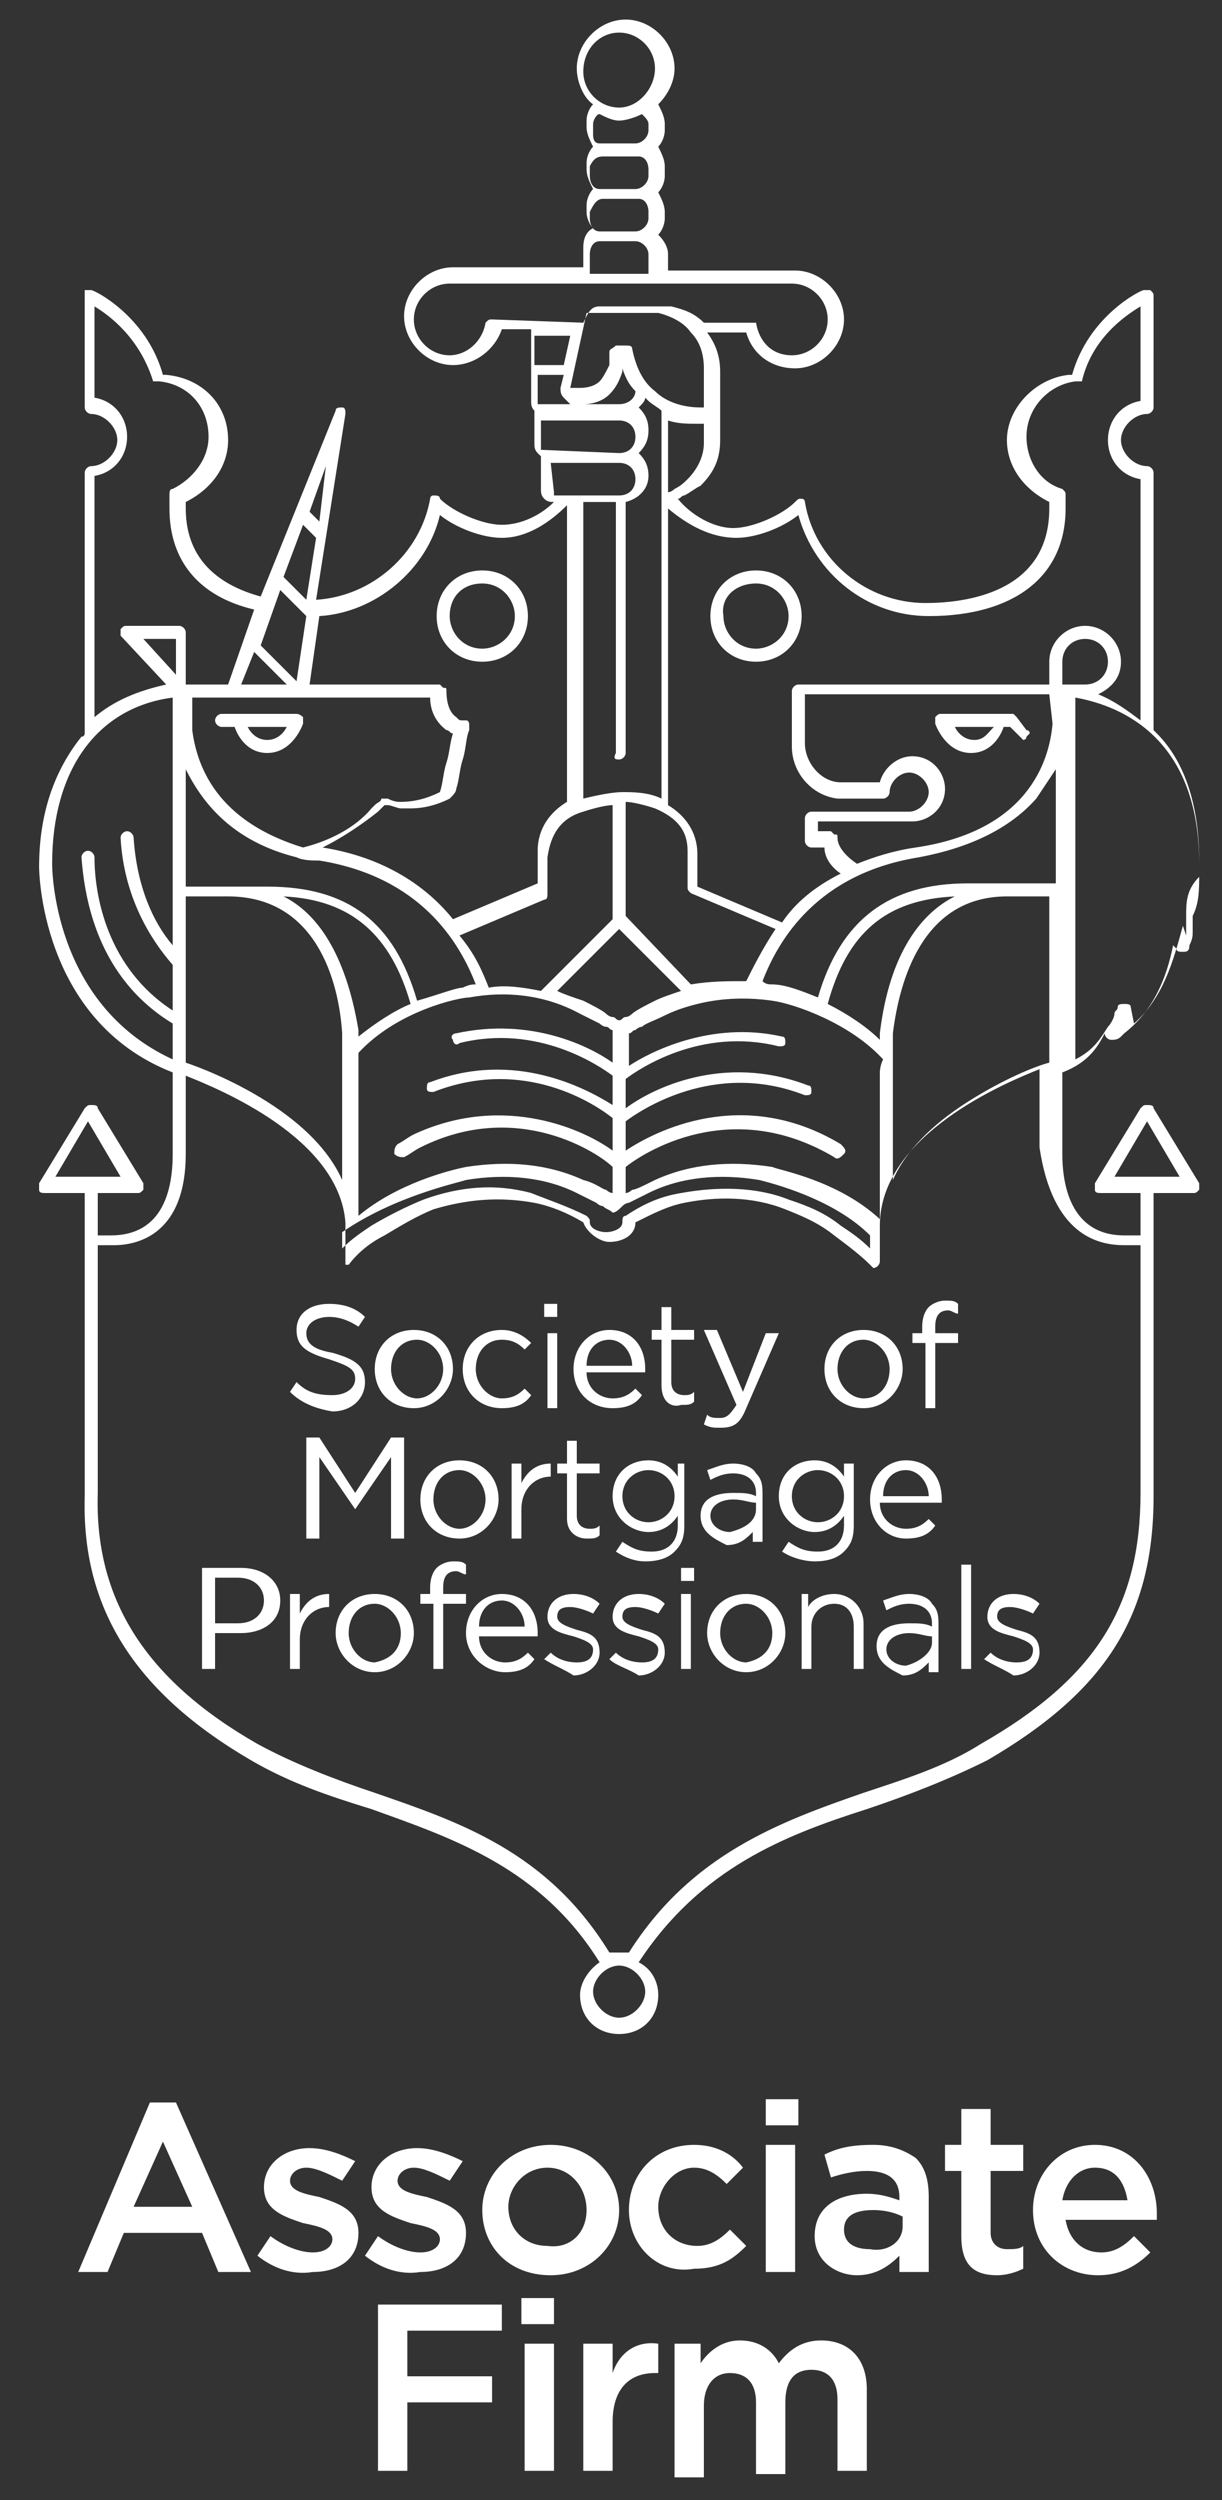 <svg version="1.1" id="Layer_1" xmlns="http://www.w3.org/2000/svg" x="0" y="0" viewBox="0 0 37.5 76.7" xml:space="preserve"><rect x="0" y="0" width="37.5" height="76.7" fill="#333333" stroke="none"/><style>.st0{fill:#fff}</style><path class="st0" d="M36.8 26.8v-.4c0-1.6-.4-3-1.3-3.9l-.1-.1v-7.9c0-.1-.1-.2-.2-.2-.4 0-.8-.4-.8-.8s.4-.8.8-.8c.1 0 .2-.1.2-.2V9.1c0-.1 0-.1-.1-.2h-.2c-.1 0-1.7.8-2.2 2.6h-.1c-1 .1-1.9 1-1.9 2 0 .8.5 1.5 1.3 1.9v.2c0 2.6-2.6 2.9-3.8 2.9-1.8 0-3.4-1.3-3.7-3.1 0-.1-.1-.1-.1-.1-.1 0-.1 0-.2.1-.4.4-1.3.8-1.9.8-.6 0-1.3-.4-1.7-.9.1 0 .1-.1.2-.1.2-.1.3-.2.5-.3.4-.4.6-.8.6-1.4v-2.1c0-.4-.1-.8-.4-1.2h1.2c.2.7.8 1.1 1.5 1.1.8 0 1.5-.7 1.5-1.5s-.7-1.5-1.5-1.5h-3.9v-.5c0-.2-.1-.4-.3-.6.1-.1.2-.3.2-.5v-.2c0-.2-.1-.4-.2-.6.1-.1.2-.3.2-.5v-.3c0-.2-.1-.4-.2-.6.1-.1.2-.3.2-.5v-.2c0-.2-.1-.4-.2-.6.3-.3.5-.7.5-1.1 0-.8-.7-1.5-1.5-1.5s-1.5.7-1.5 1.5c0 .4.2.9.5 1.1-.1.1-.2.3-.2.5v.2c0 .2.1.4.2.6-.1.1-.2.3-.2.5v.2c0 .2.1.4.2.6-.1.1-.2.3-.2.5v.2c0 .2.1.4.2.5-.2.1-.3.3-.3.6v.6h-4c-.8 0-1.5.7-1.5 1.5s.7 1.5 1.5 1.5c.7 0 1.3-.5 1.5-1.1h.9v2.2c0 .1 0 .2.1.3v1c0 .1 0 .2.1.3l.1.1v1c0 .1 0 .2.1.3.1.1.2.1.3.1-.4.4-1 .7-1.6.7-.6 0-1.5-.4-1.9-.8 0-.1-.1-.1-.2-.1s-.1.1-.1.1c-.3 1.7-1.8 3-3.5 3.1l.9-5.7c0-.1 0-.2-.1-.2s-.2 0-.2.1L8 18.3c-1.1-.3-2.3-1-2.3-2.7v-.2C6.5 15 7 14.3 7 13.5c0-1.1-.8-1.9-1.9-2H5c-.5-1.8-2.1-2.6-2.2-2.6h-.2v3.6c0 .1.1.2.2.2.4 0 .8.4.8.8s-.4.8-.8.8c-.1 0-.2.1-.2.2v8s0 .1-.1.1c-.8 1-1.3 2.3-1.3 4 0 0 0 4.7 4.1 6.3v2.5c0 1.1-.3 2.5-1.9 2.5H3v-1.3h1.2c.1 0 .1 0 .2-.1v-.2L3 34c0-.1-.1-.1-.2-.1s-.1 0-.2.1l-1.4 2.3v.2c0 .1.1.1.2.1h1.2v9.3c-.1 3.4 1.5 6 5.1 8.1 1.2.7 2.4 1.1 3.7 1.5 2.5.9 5.2 1.8 7 4.7-.3.2-.6.6-.6 1 0 .7.5 1.2 1.2 1.2s1.2-.5 1.2-1.2c0-.4-.2-.8-.6-1 1.9-2.9 4.5-3.9 7-4.7 1.2-.4 2.5-.9 3.7-1.5 3.6-2.1 5.1-4.4 5.1-8.1v-9.3h1.2c.1 0 .1 0 .2-.1v-.2L35.4 34c0-.1-.1-.1-.2-.1s-.1 0-.2.1l-1.4 2.3v.2c0 .1.1.1.2.1H35v1.3h-.5c-1.5 0-1.9-1.3-1.9-2.5v-2.5c.8-.3 1.1-.8 1.3-1.2v-.1.1c0 .1.1.2.2.2s.2 0 .3-.1l.1-.1c.9-.7 1.3-1.7 1.5-2.7l.1.1c0 .1.1.1.2.1s.2 0 .2-.2c.1-.2.1-.3.1-.4v-.5c.2-.4.2-.8.2-1.3zm-2.6 9.3l1-1.7 1 1.7h-2zM22.6 16.5c.6 0 1.4-.3 1.9-.7.5 1.8 2.1 3.1 4 3.1 2.6 0 4.2-1.2 4.2-3.3v-.4c0-.1 0-.1-.1-.2-.7-.2-1.1-.9-1.1-1.6 0-.9.7-1.6 1.5-1.7h.2c.3-1.3 1.3-2 1.8-2.3v2.9c-.6.1-1 .6-1 1.2s.4 1.1 1 1.2v7.4c-.4-.3-.8-.6-1.3-.8.4-.2.7-.5.7-1 0-.6-.5-1.1-1.1-1.1-.6 0-1.1.5-1.1 1.1v.7h-7.7c-.1 0-.2.1-.2.2v1.7c0 .8.6 1.5 1.4 1.6H27.1c.1 0 .2-.1.2-.2 0-.3.3-.6.6-.6s.6.3.6.6-.3.6-.6.6h-3c-.1 0-.2.1-.2.2v.7c0 .1.1.2.2.2h.4c0 .3.2.6.5.8-.8.4-1.4.9-1.8 1.5l-2.6-1.1v-1c0-.7-.4-1.2-.9-1.5v-9.1c.6.5 1.3.9 2.1.9zM27 32.9v4.5c-1.3-1.2-3.1-1.5-3.3-1.6-1.3-.2-2.5-.1-3.6.4-.4.2-.6.3-.7.3 0 0-.1.1-.2.1v-.8c.5-.4 3.2-2.2 6.4-.3.1.1.2 0 .3-.1.1-.1 0-.2-.1-.3-3-1.8-5.7-.4-6.6.2v-.9c.4-.3 2.7-1.9 5.5-.8.1 0 .2 0 .2-.1s0-.2-.1-.2c-2.6-1-4.8.1-5.6.7v-.9c.4-.3 2.3-1.6 4.7-1 .1 0 .2 0 .2-.1s0-.2-.1-.2c-2.2-.5-4.1.5-4.7.9v-1c.1 0 .1-.1.2-.1.1-.1.2-.1.2-.1.1-.1.4-.2.6-.3.4-.2.7-.3 1.1-.4.8-.2 1.6-.2 2.3-.1.7.1 2.4.7 3.4 1.8-.1.2-.1.4-.1.4zm-16-.6c1.2-1.3 3.1-1.7 3.4-1.7 1.1-.2 2.3-.1 3.4.5l.6.3s.1.1.2.1.1.1.2.1v1c-.7-.5-2.5-1.4-4.8-.9-.1 0-.2.1-.1.2 0 .1.1.2.2.1 2.4-.6 4.3.7 4.7 1v.9c-.8-.5-3-1.7-5.6-.7-.1 0-.1.1-.1.2s.1.1.2.1c2.8-1.1 5 .4 5.5.8v1c-.8-.6-3.3-1.8-6.1-.5-.2.1-.3.2-.5.3-.1.1-.1.2-.1.3.1.1.2.1.3.1.2-.1.3-.2.5-.3 3-1.5 5.5.2 5.9.6v.8c-.1 0-.2-.1-.2-.1-.1 0-.3-.2-.7-.3-1.1-.5-2.3-.6-3.6-.4-.5.1-2.1.5-3.3 1.5v-4.5-.5zm2.2-10.9c0 .3.1.7.5 1 .1 0 .1.1.2.1-.1.3-.1.6-.2.9-.1.3-.1.6-.2.9-.4.2-.8.3-1.2.3-.1 0-.2 0-.4-.1h-.2c0 .1-.1.1-.2.2l-.1.1c-.5.6-1.3 1-2.1 1.2-1.3-.4-3.1-1.3-3.4-3.6v-1h7.3zM7.4 21l.4-1 1 1H7.4zm1.7 5.3c.2.1.5.1.7.1 3.1.5 4.3 2.5 4.8 3.8-.1 0-.2 0-.4.1-.2 0-.7.2-1.4.4-.7-2.4-2.1-3.5-4.6-3.5H5.7v-3.6c.5 1 1.4 2.2 3.4 2.7zm9.9-3c.1 0 .2-.1.2-.2v-7.7c.4-.1.7-.4.7-.8 0-.3-.1-.5-.3-.7.2-.2.3-.4.3-.7 0-.3-.1-.5-.3-.7.1-.1.2-.2.2-.3l.1.1c.1.1.3.2.4.3v11.9c-.4-.2-.9-.2-1.2-.2-.3 0-.8.1-1.2.2v-9.1h1v7.7c-.1.2 0 .2.1.2zm-.3-12.5v.4c-.1.2-.2.4-.3.5-.1.1-.3.2-.6.2H17.5l.5-2.3h2.2c.4.1.8.3 1 .6.3.3.4.7.4 1.1v1.2h-.1c-.6 0-1.1-.2-1.4-.5-.4-.3-.6-.8-.7-1.3 0-.1-.1-.1-.2-.1h-.3c-.1.1-.2.1-.2.2zm-1.4.4h-.9v-.9h1.1l-.2.9zm1.9 16.9v-3.5c.2 0 .6.1.9.2.7.3 1 .7 1 1.3v1.1c0 .1 0 .1.1.2l2.6 1.1c-.4.6-.7 1.2-.9 1.6-.6 0-1.1 0-1.7.1l-2-2.1zm1.7 2.3c-.3.1-.6.2-.8.3-.2.1-.6.3-.7.4 0 0-.1.1-.2.1s-.1.1-.2.1-.1-.1-.2-.1-.2-.1-.2-.1c-.1-.1-.5-.3-.7-.4-.3-.1-.6-.2-.8-.3l1.9-1.9 1.9 1.9zm-3-5.5c.3-.1.7-.2.9-.2v3.5l-2.2 2.2c-.5-.1-1.1-.2-1.6-.1-.2-.5-.4-1-.9-1.6l2.6-1.1c.1 0 .1-.1.1-.2v-1.1c.1-.7.4-1.2 1.1-1.4zM7 27.5c2.7 0 3.4 2.6 3.5 4.2v4.5c-.4-.9-1.2-1.7-2.3-2.4-1.1-.7-2.2-1.1-2.5-1.2v-5.1H7zm1.7 0c2.1.1 3.3 1.2 3.9 3.3-.5.2-1.1.6-1.6 1v-.2c-.4-2.4-1.3-3.6-2.3-4.1zm5.6 8.7c1.2-.2 2.4-.1 3.4.4l.6.3s.1.1.2.1c.1.1.2.1.3.2.1 0 .2-.1.3-.2.1-.1.2-.1.2-.1l.6-.3c1-.5 2.2-.6 3.4-.4.8.2 2.4.7 3.4 1.7v.4c-.3-.3-.6-.5-.9-.7-.5-.4-1-.6-1.6-.8-1-.4-2.2-.4-3.3-.2-.6.1-1.1.3-1.7.7-.1 0-.1.1-.1.2 0 .2-.3.3-.5.3s-.5-.1-.5-.3c0-.1 0-.1-.1-.2-.6-.3-1.2-.5-1.7-.7-1.1-.3-2.2-.2-3.3.2-.5.2-1.1.5-1.6.8-.3.2-.6.4-.9.7v-.5c1.6-1.1 3.5-1.5 3.8-1.6zm11.1-5.4c.6-2.2 1.8-3.2 3.9-3.3-1 .5-2 1.7-2.3 4.2v.2c-.4-.4-1-.8-1.6-1.1zm2 1.4V31.9v-.2c.2-1.6.9-4.2 3.5-4.2h1.3v5.1c-.4.1-1.4.5-2.5 1.2s-1.9 1.5-2.3 2.4v-3.3-.7zm3.6-5.1h-1.3c-2.4 0-3.9 1.1-4.6 3.5-.5-.2-1-.4-1.4-.4-.1 0-.2 0-.3-.1.5-1.3 1.7-3.3 4.8-3.8 1.6-.3 2.8-.9 3.6-1.8l.6-.9v3.5H31zm1.3-4.9c-.1 1.2-.8 3.3-4.2 3.8-.7.1-1.3.3-1.8.5-.3-.2-.6-.5-.6-.8 0-.1 0-.1-.1-.1l-.1-.1h-.4v-.3H28c.5 0 1-.4 1-1 0-.5-.4-1-1-1-.5 0-.9.4-1 .8h-1.1-.1c-.6 0-1.1-.6-1.1-1.2v-1.5h7.5l.1.9zM21.6 13v.6c0 .4-.2.8-.5 1.1-.1.1-.2.2-.4.3 0 0-.1.1-.2.1v-2.2c.3.1.6.1.9.1h.2zM17.9 2.2c0-.7.5-1.2 1.1-1.2.6 0 1.1.5 1.1 1.1s-.5 1.2-1.1 1.2c-.6 0-1.1-.5-1.1-1.1zm.6 2.6h1.1c.2 0 .3.2.3.4v.2c0 .2-.2.4-.4.4h-1.1c-.2 0-.3-.2-.3-.4v-.3c.1-.2.2-.3.4-.3zm-.3-.7v-.3c0-.1.1-.3.2-.3.2.1.4.2.6.2.2 0 .5-.1.7-.2.1.1.2.2.2.3V4c0 .2-.2.4-.4.4h-1.1c-.2 0-.2-.2-.2-.3zm.3 2h1.1c.2 0 .3.2.3.4v.2c0 .2-.2.4-.4.4h-1.1c-.2 0-.3-.2-.3-.4v-.2c.1-.2.2-.4.4-.4zm-.1 1.3h1.1c.2 0 .4.2.4.4v.6h-1.8v-.6c0-.2.1-.4.3-.4zm-3.3 2.4c-.1 0-.1 0-.2.1-.1.6-.6 1-1.1 1-.6 0-1.1-.5-1.1-1.1 0-.6.5-1.1 1.1-1.1h10.5c.6 0 1.1.5 1.1 1.1 0 .6-.5 1.1-1.1 1.1-.6 0-1-.4-1.1-1h-1.6c-.3-.3-.6-.4-1-.5h-2.2c-.2 0-.3.1-.4.3l-.1.2-2.8-.1zm1.4 2.6v-.9h.8l-.1.4c0 .1 0 .2.1.3l.2.2h.4c.3 0 .6-.1.8-.3.2-.2.3-.4.4-.7v-.1c.1.3.2.5.4.7 0 .2-.2.4-.5.4h-2.5c0 .1 0 .1 0 0zm.1 1.4s0-.1 0 0v-.9H19c.3 0 .5.2.5.5s-.2.5-.5.5l-2.4-.1c.1 0 .1 0 0 0zm.4 1.3c-.1 0-.1 0 0 0-.1 0-.1 0 0 0l-.1-.9H19c.3 0 .5.2.5.5s-.2.5-.5.5h-2zm-3.5.7c.5.4 1.3.7 1.9.7.8 0 1.5-.5 2-1v9.1c-.5.3-.9.8-.9 1.5v1l-2.6 1.1c-.8-1-2.1-1.9-4-2.2.6-.3 1.2-.7 1.7-1.1l.1-.1.1-.1h.1c.1 0 .3.1.4.1h.3c.4 0 .8-.1 1.2-.3.1-.1.2-.2.2-.3.1-.3.1-.6.2-.9.1-.3.1-.7.2-.9v-.1c0-.1 0-.2-.1-.2h-.1c-.1 0-.1 0-.2-.1-.3-.2-.3-.7-.3-.8 0-.1 0-.1-.1-.1l-.1-.1h-4l.3-2.1c1.7-.1 3.3-1.4 3.7-3.1zM10 14.3L9.8 16l-.3-.3.5-1.4zm-.7 1.8l.4.4-.3 1.9-.7-.7.6-1.6zm-.7 2l.8.8-.3 2L8 19.8l.6-1.7zm-5.7-3.5c.6-.1 1-.6 1-1.2s-.4-1.1-1-1.2V9.4c.5.3 1.4 1 1.8 2.3h.2c.9.1 1.5.8 1.5 1.7 0 .7-.5 1.3-1.1 1.6-.1 0-.1.1-.1.2v.4c0 1.6.9 2.7 2.6 3.1L7 21H5.7v-1.6c0-.1-.1-.2-.2-.2H3.9c-.1 0-.1 0-.2.1v.2L5.1 21c-.9.2-1.6.5-2.2 1v-7.4zm2.5 5v1.1l-1-1.1h1zm-3.8 6.9c0-2.9 1.4-4.8 3.7-5.1V29c-.6-.7-1.1-1.8-1.2-3.3 0-.1-.1-.2-.2-.2s-.2.1-.2.2c.1 1.8.9 3.1 1.6 3.9V31c-2-1.3-2.4-3.5-2.4-4.7 0-.1-.1-.2-.2-.2s-.2.1-.2.2c.1 1.3.5 3.7 2.8 5.1v1.1c-3.7-1.7-3.7-5.9-3.7-6zm.1 9.6l1-1.7 1 1.7h-2zm18.1 25c0 .4-.4.8-.8.8s-.8-.4-.8-.8.4-.8.8-.8.8.4.8.8zm14.7-22.9h.5v7.6c0 3.5-1.4 5.7-4.9 7.7-1.1.7-2.4 1.1-3.6 1.5-2.6.9-5.3 1.9-7.2 4.9h-.6c-1.9-3.1-4.6-4-7.2-4.9-1.2-.4-2.5-.9-3.6-1.5-3.5-2-5-4.5-4.9-7.7v-7.6h.5c.8 0 2.2-.4 2.2-2.8V33c1 .4 4.7 1.9 4.9 4.5v1.3h.1c.3-.4.7-.7 1.1-.9.5-.3 1-.6 1.5-.8 1-.3 2-.4 3.1-.2.5.1 1 .3 1.5.6.1.3.5.6.8.6.4 0 .8-.2.8-.6.6-.3 1-.5 1.5-.6 1-.2 2.1-.2 3.1.2.5.2 1 .4 1.5.8.4.3.8.6 1.1.9l.1.1c.1 0 .2-.1.2-.2v-1.1c0-2.8 3.9-4.4 4.9-4.8v2.4c.4 2.7 1.8 3 2.6 3zm-1.9-17.9c0-.4.3-.7.7-.7.4 0 .7.3.7.7 0 .4-.3.7-.7.7h-.7v-.7zm3.8 7.8v.6l-.1-.3c-.3 1.1-.6 2.2-1.5 3l-.1-.5c0-.1-.1-.1-.2-.1s-.2 0-.2.1-.1.1-.1.2-.1.3-.2.4c-.2.3-.4.7-1 1V21.4c1.1.2 3.8 1 3.8 5.1v.4c-.4.4-.4.8-.4 1.2zm-21.6-7.8c.8 0 1.4-.6 1.4-1.4 0-.8-.6-1.4-1.4-1.4-.8 0-1.4.6-1.4 1.4 0 .8.6 1.4 1.4 1.4zm0-2.4c.6 0 1 .5 1 1 0 .6-.5 1-1 1-.6 0-1-.5-1-1 0-.6.4-1 1-1zM31.2 22l-.1-.1h-2.2c-.1 0-.1 0-.2.1v.2s.3.9 1.1.9c.6 0 .9-.5 1-.8h.2l.3.3.1.1s.1 0 .1-.1l.1-.1s0-.1-.1-.1l-.3-.4zm-1.3.7c-.3 0-.5-.2-.6-.4h1.2c-.2.2-.3.4-.6.4zm-23.1-.4h.4c.1.3.4.8 1 .8.8 0 1.1-.9 1.1-.9V22s-.1-.1-.2-.1H6.8c-.1 0-.2.1-.2.2s.1.2.2.2zm2 0c-.1.2-.3.4-.6.4s-.5-.2-.6-.4h1.2zm14.4-2c.8 0 1.4-.6 1.4-1.4 0-.8-.6-1.4-1.4-1.4-.8 0-1.4.6-1.4 1.4 0 .8.6 1.4 1.4 1.4zm0-2.4c.6 0 1 .5 1 1 0 .6-.5 1-1 1-.6 0-1-.5-1-1-.1-.6.4-1 1-1z"/><path class="st0" d="M8.9 42.7l.2-.3c.3.3.6.4 1.1.4.4 0 .7-.2.7-.5s-.2-.4-.8-.6c-.7-.2-1-.4-1-.9s.4-.8 1-.8c.4 0 .8.1 1.1.4l-.2.3c-.3-.2-.6-.3-.9-.3-.4 0-.7.2-.7.5s.2.5.8.6c.7.2 1 .4 1 .9s-.4.9-1 .9c-.6-.1-1-.3-1.3-.6zM11.5 42c0-.7.5-1.2 1.2-1.2s1.2.5 1.2 1.2c0 .6-.5 1.2-1.2 1.2s-1.2-.5-1.2-1.2zm2.1 0c0-.5-.4-.9-.8-.9-.5 0-.8.4-.8.9s.4.9.8.9.8-.4.8-.9zM14.2 42c0-.7.5-1.2 1.2-1.2.4 0 .7.2.9.4l-.2.2c-.2-.2-.4-.3-.7-.3-.5 0-.8.4-.8.9s.4.9.8.9c.3 0 .5-.1.7-.3l.2.2c-.2.3-.5.4-.9.4-.7 0-1.2-.5-1.2-1.2zM16.7 40h.4v.4h-.4V40zm.1.9h.3v2.3h-.3v-2.3zM17.6 42c0-.7.5-1.2 1.1-1.2.7 0 1.1.5 1.1 1.2v.1H18c0 .5.4.8.8.8.3 0 .5-.1.7-.3l.2.2c-.2.3-.5.4-.9.4-.7 0-1.2-.5-1.2-1.2zm1.8-.1c0-.4-.3-.8-.7-.8-.4 0-.7.3-.7.8h1.4zM20.3 42.5v-1.4H20v-.3h.3v-.7h.3v.7h.7v.3h-.7v1.3c0 .3.2.4.4.4.1 0 .2 0 .3-.1v.3c-.1.1-.2.1-.4.1-.3.1-.6-.1-.6-.6zM23.5 40.9h.4l-1 2.3c-.2.5-.4.6-.8.6-.2 0-.3 0-.5-.1l.1-.3c.1.1.2.1.4.1s.3-.1.5-.4l-1-2.3h.4l.8 1.9.7-1.8zM25.3 42c0-.7.5-1.2 1.2-1.2s1.2.5 1.2 1.2c0 .6-.5 1.2-1.2 1.2s-1.2-.5-1.2-1.2zm2 0c0-.5-.4-.9-.8-.9-.5 0-.8.4-.8.9s.4.9.8.9c.5 0 .8-.4.8-.9zM28.3 41.2H28v-.3h.3v-.2c0-.3.1-.5.2-.6.1-.1.3-.2.5-.2s.3 0 .4.1v.3c-.1 0-.2-.1-.3-.1-.3 0-.4.2-.4.5v.2h.7v.3h-.7v2h-.3v-2zM9.4 44.1h.4l1.1 1.7 1.1-1.7h.4v3.1H12v-2.5l-1.1 1.6-1.1-1.6v2.5h-.4v-3.1zM12.9 46c0-.7.5-1.2 1.2-1.2s1.2.5 1.2 1.2c0 .6-.5 1.2-1.2 1.2s-1.2-.5-1.2-1.2zm2 0c0-.5-.4-.9-.8-.9-.5 0-.8.4-.8.9s.4.9.8.9.8-.4.8-.9zM15.7 44.9h.3v.6c.2-.4.5-.6.9-.6v.4c-.5 0-.9.4-.9 1v.9h-.3v-2.3zM17.4 46.6v-1.4h-.3v-.3h.3v-.7h.3v.7h.7v.3h-.7v1.3c0 .3.2.4.4.4.1 0 .2 0 .3-.1v.3c-.1.1-.2.1-.4.1-.3 0-.6-.2-.6-.6zM18.9 47.6l.2-.3c.3.2.5.3.9.3.5 0 .8-.3.8-.8v-.3c-.2.3-.5.5-.9.5-.5 0-1.1-.4-1.1-1.1 0-.7.5-1.1 1.1-1.1.4 0 .7.2.9.5v-.4h.2v1.9c0 .4-.1.6-.3.8-.2.2-.5.3-.9.3-.3 0-.6-.1-.9-.3zm1.8-1.7c0-.5-.4-.8-.8-.8s-.8.3-.8.8.4.8.8.8.8-.3.8-.8zM21.5 46.5c0-.5.4-.7 1-.7.3 0 .5 0 .7.1v-.1c0-.4-.3-.6-.7-.6-.3 0-.5.1-.7.2l-.1-.3c.3-.1.5-.2.8-.2.3 0 .6.1.7.3.2.2.2.4.2.7v1.4h-.3V47c-.2.2-.4.4-.8.4-.4-.2-.8-.4-.8-.9zm1.7-.2v-.2c-.2 0-.4-.1-.7-.1-.4 0-.7.2-.7.5s.3.5.6.5c.4-.1.8-.3.8-.7zM24 47.6l.2-.3c.3.2.5.3.9.3.5 0 .8-.3.8-.8v-.3c-.2.3-.5.5-.9.5-.5 0-1.1-.4-1.1-1.1 0-.7.5-1.1 1.1-1.1.4 0 .7.2.9.5v-.4h.3v1.9c0 .4-.1.6-.3.8-.2.2-.5.3-.9.3-.3 0-.7-.1-1-.3zm1.9-1.7c0-.5-.4-.8-.8-.8s-.8.3-.8.8.4.8.8.8.8-.3.8-.8zM26.7 46c0-.7.5-1.2 1.1-1.2.7 0 1.1.5 1.1 1.2v.1H27c0 .5.4.8.8.8.3 0 .5-.1.7-.3l.2.2c-.2.3-.5.4-.9.4-.6 0-1.1-.5-1.1-1.2zm1.8-.1c0-.4-.3-.8-.7-.8-.4 0-.7.3-.7.8h1.4zM6.2 48.1h1.2c.7 0 1.2.4 1.2 1 0 .7-.6 1-1.2 1h-.8v1.1h-.4v-3.1zm1.1 1.7c.5 0 .8-.3.8-.7 0-.4-.3-.7-.8-.7h-.7v1.4h.7zM8.9 48.9h.3v.6c.2-.4.5-.6.9-.6v.4c-.5 0-.9.4-.9 1v.9h-.3v-2.3zM10.3 50.1c0-.7.5-1.2 1.2-1.2s1.2.5 1.2 1.2c0 .6-.5 1.2-1.2 1.2s-1.2-.6-1.2-1.2zm2 0c0-.5-.4-.9-.8-.9-.5 0-.8.4-.8.9s.4.9.8.9c.5-.1.8-.4.8-.9zM13.2 49.2h-.3v-.3h.3v-.2c0-.3.1-.5.2-.6.1-.1.3-.2.5-.2s.3 0 .4.1v.3c-.1 0-.2-.1-.3-.1-.3 0-.4.2-.4.5v.2h.7v.3h-.7v2h-.3v-2zM14.3 50.1c0-.7.5-1.2 1.1-1.2.7 0 1.1.5 1.1 1.2v.1h-1.8c0 .5.4.8.8.8.3 0 .5-.1.7-.3l.2.2c-.2.3-.5.4-.9.4-.6 0-1.2-.5-1.2-1.2zm1.8-.2c0-.4-.3-.8-.7-.8-.4 0-.7.3-.7.8h1.4zM16.7 50.9l.2-.2c.2.2.5.3.8.3.3 0 .5-.1.5-.4 0-.2-.3-.3-.6-.4-.4-.1-.8-.2-.8-.6 0-.4.3-.7.8-.7.3 0 .6.1.8.3l-.2.3c-.2-.1-.5-.2-.7-.2-.3 0-.4.1-.4.3 0 .2.3.3.6.4.4.1.7.2.7.7 0 .4-.4.7-.8.7-.3-.2-.6-.3-.9-.5zM18.7 50.9l.2-.2c.2.2.5.3.8.3.3 0 .5-.1.5-.4 0-.2-.3-.3-.6-.4-.4-.1-.8-.2-.8-.6 0-.4.3-.7.8-.7.3 0 .6.1.8.3l-.2.3c-.2-.1-.5-.2-.7-.2-.3 0-.4.1-.4.3 0 .2.3.3.6.4.4.1.7.2.7.7 0 .4-.4.7-.8.7-.3-.2-.7-.3-.9-.5zM20.9 48.1h.4v.4h-.4v-.4zm0 .8h.3v2.3h-.3v-2.3zM21.7 50.1c0-.7.5-1.2 1.2-1.2s1.2.5 1.2 1.2c0 .6-.5 1.2-1.2 1.2s-1.2-.6-1.2-1.2zm2 0c0-.5-.4-.9-.8-.9-.5 0-.8.4-.8.9s.4.9.8.9c.5-.1.8-.4.8-.9zM24.5 48.9h.3v.4c.1-.2.4-.4.8-.4.5 0 .9.4.9.9v1.4h-.3v-1.3c0-.4-.2-.7-.6-.7-.4 0-.7.3-.7.7v1.3h-.3v-2.3zM26.9 50.5c0-.5.4-.7 1-.7.3 0 .5 0 .7.1v-.1c0-.4-.3-.6-.7-.6-.3 0-.5.1-.7.2l-.1-.3c.3-.1.5-.2.8-.2.3 0 .6.1.7.3.2.2.2.4.2.7v1.4h-.3V51c-.2.2-.4.4-.8.4-.4-.2-.8-.4-.8-.9zm1.7-.1v-.2c-.2 0-.4-.1-.7-.1-.4 0-.7.2-.7.5s.3.5.6.5c.4-.1.8-.4.8-.7zM29.5 48h.3v3.2h-.3V48zM30.2 50.9l.2-.2c.2.2.5.3.8.3.3 0 .5-.1.5-.4 0-.2-.3-.3-.6-.4-.4-.1-.8-.2-.8-.6 0-.4.3-.7.8-.7.3 0 .6.1.8.3l-.2.3c-.2-.1-.5-.2-.7-.2-.3 0-.4.1-.4.3 0 .2.3.3.6.4.4.1.7.2.7.7 0 .4-.4.7-.8.7-.3-.2-.6-.3-.9-.5z"/><g><path class="st0" d="M4.6 64.5h.8l2.3 5.2h-1l-.5-1.2H3.8l-.5 1.2h-.9l2.2-5.2zm1.3 3.2l-.9-2-.9 2h1.8zM7.9 69.2l.4-.6c.4.3.9.5 1.3.5s.6-.2.6-.4c0-.3-.4-.4-.9-.5-.6-.2-1.2-.4-1.2-1.1 0-.7.6-1.2 1.4-1.2.5 0 1 .2 1.4.4l-.4.6c-.4-.2-.8-.4-1.1-.4-.3 0-.5.2-.5.4 0 .3.4.4.9.5.6.2 1.2.4 1.2 1.1 0 .8-.6 1.2-1.4 1.2-.6.1-1.2-.1-1.7-.5zM11.2 69.2l.4-.6c.4.3.9.5 1.3.5s.6-.2.6-.4c0-.3-.4-.4-.9-.5-.6-.2-1.2-.4-1.2-1.1 0-.7.6-1.2 1.4-1.2.5 0 1 .2 1.4.4l-.4.6c-.4-.2-.8-.4-1.1-.4-.3 0-.5.2-.5.4 0 .3.4.4.9.5.6.2 1.2.4 1.2 1.1 0 .8-.6 1.2-1.4 1.2-.6.1-1.2-.1-1.7-.5zM14.8 67.8c0-1.1.9-2 2.1-2 1.2 0 2.1.9 2.1 2s-.9 2-2.1 2c-1.3 0-2.1-.9-2.1-2zm3.2 0c0-.7-.5-1.3-1.2-1.3s-1.2.6-1.2 1.2c0 .7.5 1.2 1.2 1.2.7.1 1.2-.4 1.2-1.1zM19.3 67.8c0-1.1.8-2 2-2 .7 0 1.2.3 1.5.7l-.5.5c-.3-.3-.6-.5-1-.5-.6 0-1.1.6-1.1 1.2 0 .7.5 1.2 1.2 1.2.4 0 .7-.2 1-.5l.5.5c-.4.4-.8.7-1.6.7-1.1.2-2-.7-2-1.8zM23.5 64.4h1v.8h-1v-.8zm0 1.4h.9v3.9h-.9v-3.9zM25 68.6c0-.9.7-1.3 1.6-1.3.4 0 .7.1 1 .2v-.1c0-.5-.3-.8-1-.8-.4 0-.8.1-1.1.2l-.2-.7c.4-.2.8-.3 1.5-.3.6 0 1 .2 1.3.4.3.3.4.7.4 1.2v2.3h-.9v-.5c-.3.3-.7.6-1.3.6-.6 0-1.3-.4-1.3-1.2zm2.7-.3V68c-.2-.1-.5-.2-.9-.2-.6 0-.9.2-.9.6 0 .4.3.6.8.6.5.1 1-.2 1-.7zM29.5 68.6v-2H29v-.8h.5v-1.1h.9v1.1h1v.8h-1v1.9c0 .3.2.5.5.5.2 0 .4 0 .5-.1v.7c-.2.1-.5.2-.8.2-.7 0-1.1-.3-1.1-1.2zM31.7 67.8c0-1.1.8-2 1.9-2 1.2 0 1.9 1 1.9 2.1v.2h-2.8c.1.6.5 1 1.1 1 .4 0 .7-.2 1-.5l.5.5c-.4.4-.9.7-1.6.7-1.1 0-2-.8-2-2zm2.9-.3c-.1-.6-.4-1-1-1-.5 0-.9.4-1 1h2zM11.6 70.7h3.8v.8h-2.9v1.4h2.6v.8h-2.6v2.1h-.9v-5.1zM16 70.5h1v.8h-1v-.8zm.1 1.4h.9v3.9h-.9v-3.9zM17.9 71.9h.9v.9c.2-.6.7-1 1.4-.9v.9h-.1c-.8 0-1.3.5-1.3 1.5v1.5h-.9v-3.9zM20.6 71.9h.9v.6c.2-.3.6-.7 1.2-.7s1 .3 1.2.7c.3-.4.7-.7 1.3-.7.8 0 1.4.5 1.4 1.5v2.5h-.9v-2.2c0-.6-.3-.9-.8-.9s-.8.3-.8 1v2.2h-.9v-2.2c0-.6-.3-.9-.8-.9s-.8.4-.8 1V76h-.9v-4.1z"/></g></svg>